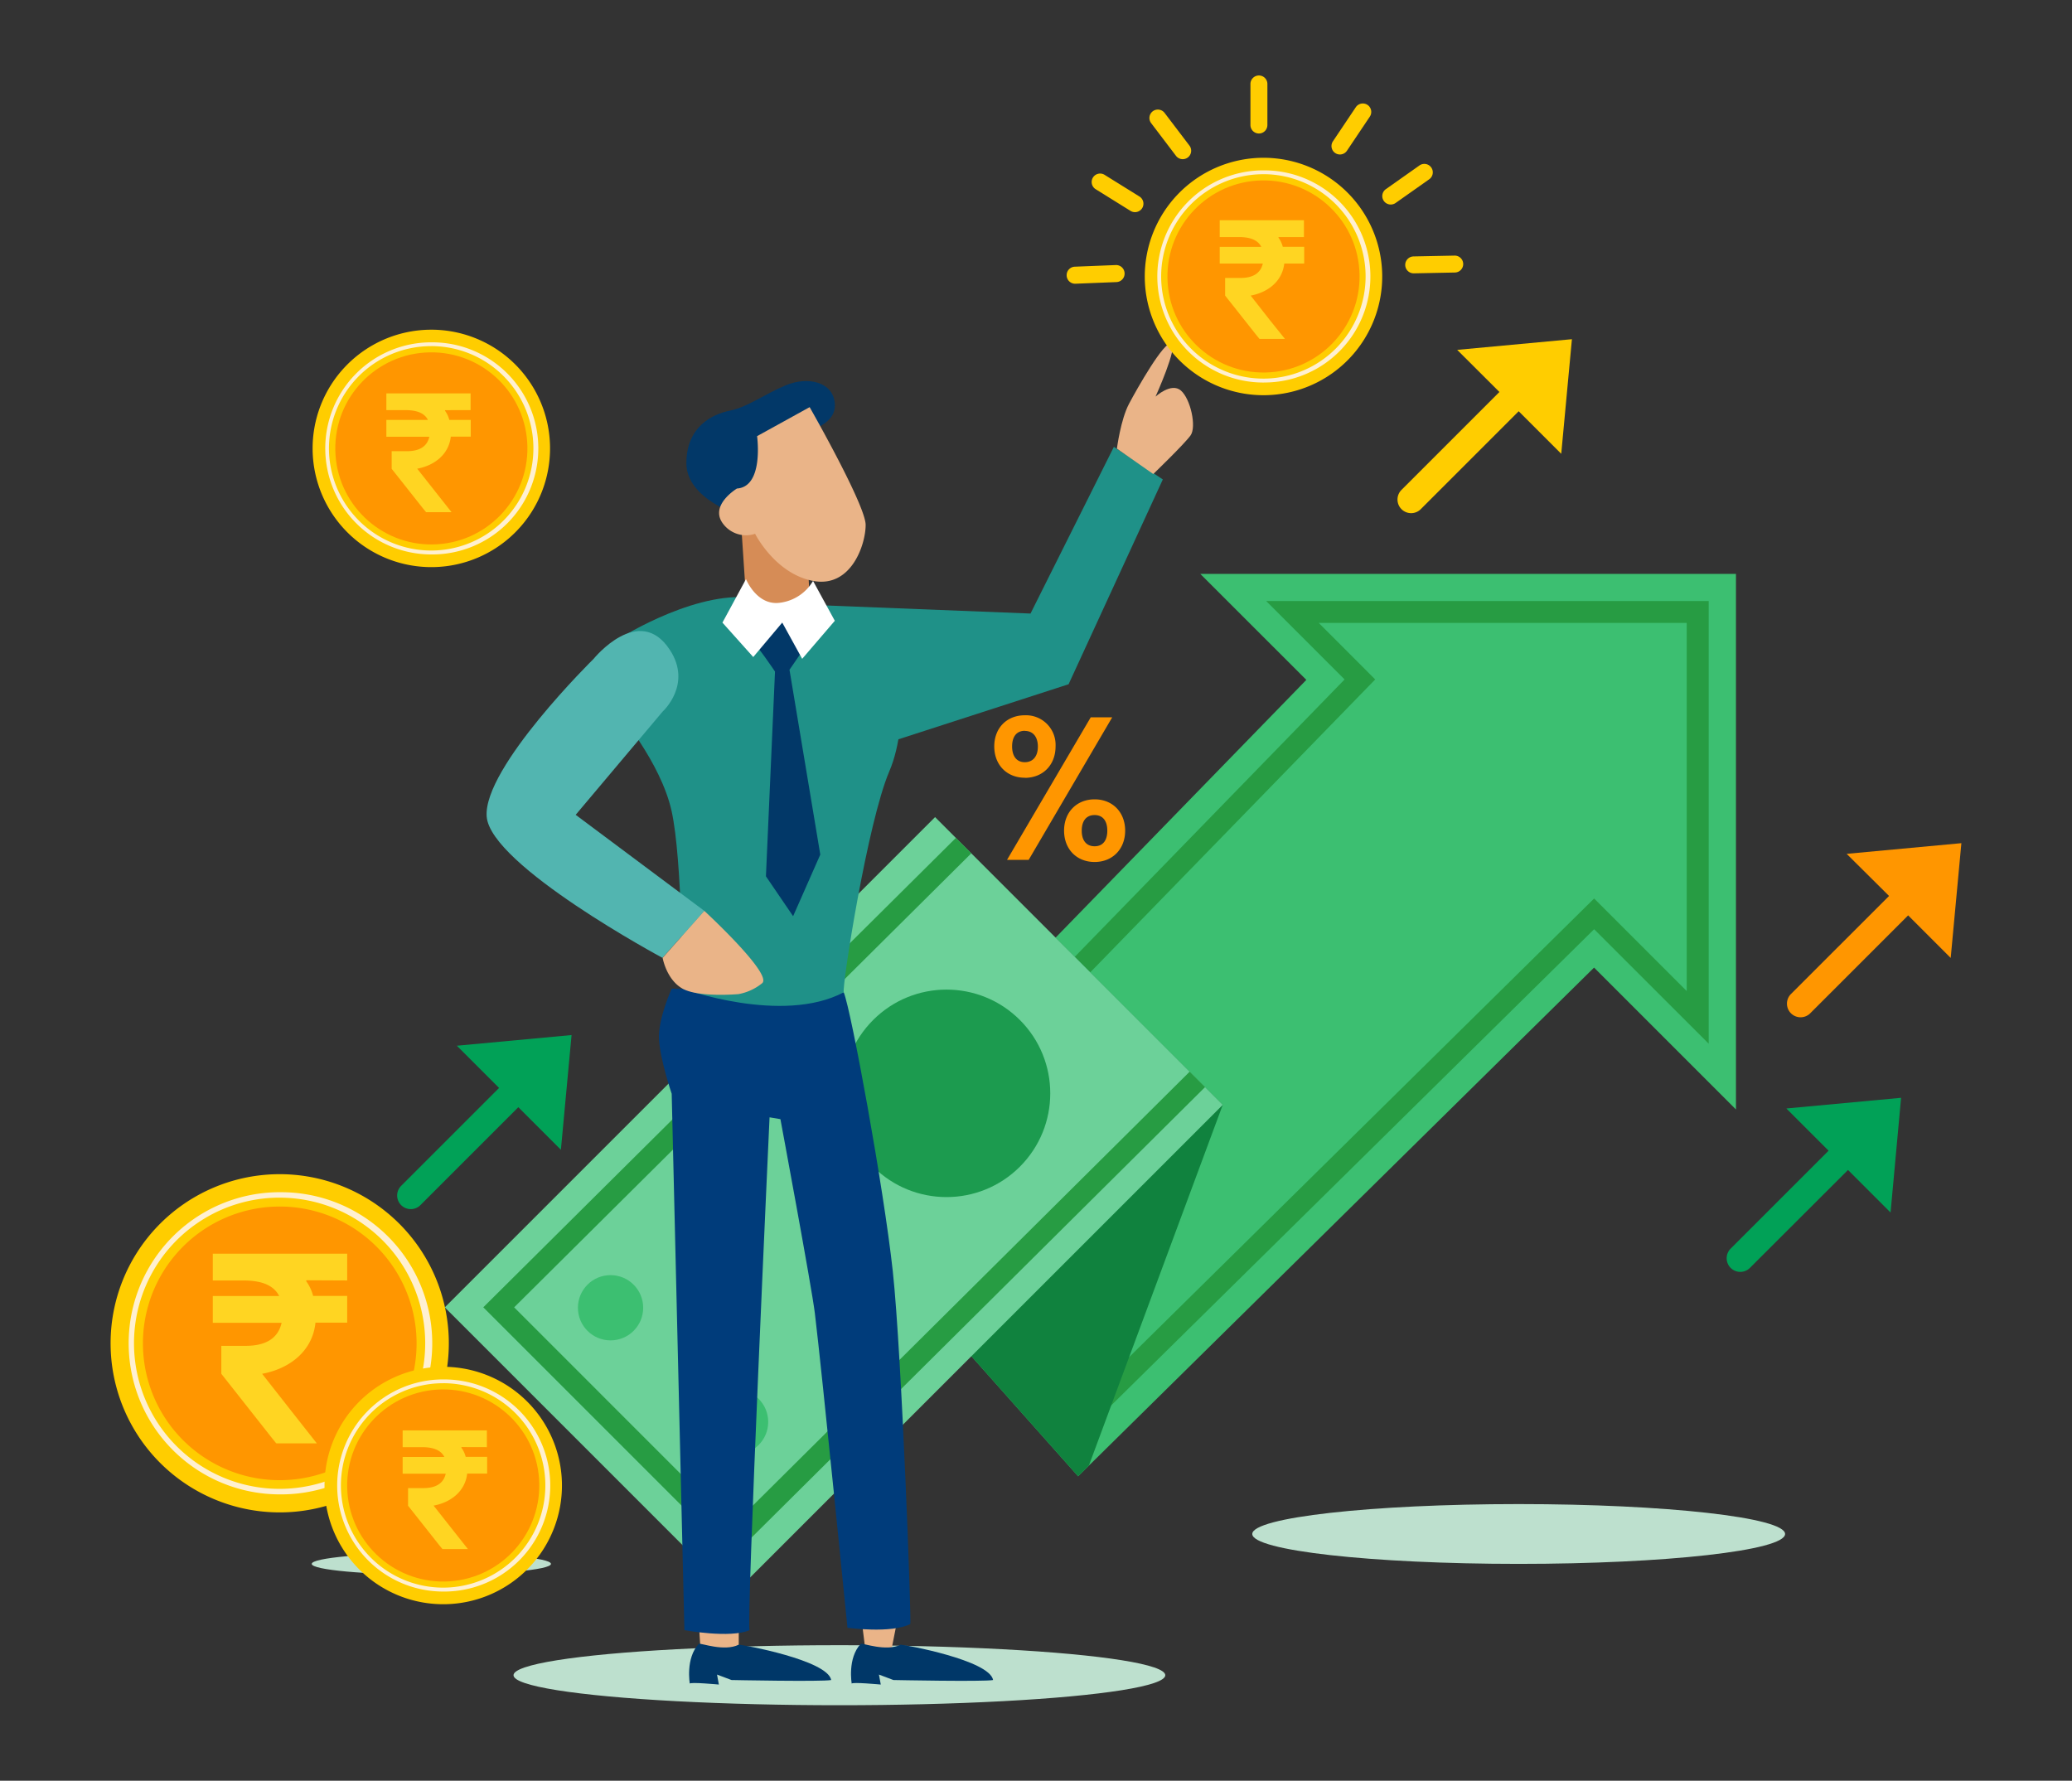 <svg id="Layer_1" data-name="Layer 1" xmlns="http://www.w3.org/2000/svg" viewBox="0 0 555 477"><rect x="0" y="0" width="555" height="477" fill="#333333" stroke="none"/><defs><style>.cls-1{fill:#01a157;}.cls-2{fill:#bde0ce;}.cls-3{fill:#ff9600;}.cls-4{fill:#3cbf71;}.cls-5{fill:#279c43;}.cls-6{fill:#10823e;}.cls-7{fill:#6cd199;}.cls-8{fill:#1c9b4f;}.cls-9{fill:#ffcd00;}.cls-10{fill:#fff0d1;}.cls-11{fill:#ffd522;}.cls-12{fill:#eab488;}.cls-13{fill:#003c7b;}.cls-14{fill:#023868;}.cls-15{fill:#1f9188;}.cls-16{fill:#52b5b0;}.cls-17{fill:#d68c56;}.cls-18{fill:#fff;}.cls-19{fill:#003768;}</style></defs><title>Customer benefit</title><path class="cls-1" d="M153.1,277.26l-30.73,2.86,11.31,11.31-26.16,26.16a3.65,3.65,0,1,0,5.16,5.16l26.16-26.16,11.4,11.4Z"/><ellipse class="cls-2" cx="224.84" cy="448.74" rx="87.29" ry="8.04"/><ellipse class="cls-2" cx="406.79" cy="410.91" rx="71.36" ry="8.01"/><ellipse class="cls-2" cx="115.54" cy="418.92" rx="32.04" ry="2.91"/><path class="cls-3" d="M293.2,230.9c-4.82,0-8.18-3.45-8.18-8.39s3.37-8.39,8.18-8.39,8.18,3.45,8.18,8.39S298,230.9,293.2,230.9Zm0-12.57c-2.19,0-3.45,1.52-3.45,4.18s1.26,4.18,3.45,4.18,3.4-1.52,3.4-4.18S295.36,218.33,293.2,218.33Zm-23.46,12,22.42-38.18h5.75l-22.37,38.18Zm4.76-22c-4.82,0-8.18-3.45-8.18-8.39s3.37-8.34,8.18-8.34a7.93,7.93,0,0,1,8.24,8.34C282.74,204.91,279.35,208.36,274.5,208.36Zm0-12.57c-2.16,0-3.4,1.52-3.4,4.18s1.24,4.23,3.4,4.23S278,202.62,278,200,276.7,195.79,274.5,195.79Z"/><polygon class="cls-4" points="464.99 153.72 321.5 153.72 349.91 182.12 218.88 316.82 288.78 395.45 426.98 259.19 464.99 297.2 464.99 153.72"/><path class="cls-5" d="M289.13,384.86,228.84,317l131.32-135-21-21H457.69V279.58L427,248.91Zm-52.31-67.64,52.59,59.17L427,240.68l24.8,24.8V166.85H353.22L368.36,182Z"/><polygon class="cls-6" points="327.53 295.94 282.75 251.16 218.88 316.82 288.78 395.45 291.65 392.62 327.53 295.94"/><rect class="cls-7" x="168.84" y="230.21" width="108.99" height="185.72" transform="translate(293.86 -63.29) rotate(45)"/><circle class="cls-8" cx="253.53" cy="292.88" r="27.79" transform="translate(-132.84 265.05) rotate(-45)"/><circle class="cls-4" cx="197.03" cy="380.89" r="8.74"/><circle class="cls-4" cx="163.54" cy="350.31" r="8.74"/><polygon class="cls-5" points="318.66 287.07 196.21 408.7 137.72 350.2 260.17 228.58 256.04 224.45 129.45 350.19 196.2 416.94 322.79 291.2 318.66 287.07"/><path class="cls-9" d="M29.63,360.65a45.3,45.3,0,1,1,46.13,44.47A45.3,45.3,0,0,1,29.63,360.65Z"/><path class="cls-3" d="M38.29,360.49a36.65,36.65,0,1,1,37.32,36A36.64,36.64,0,0,1,38.29,360.49Z"/><path class="cls-10" d="M74.91,400.3a40.47,40.47,0,0,1-40.44-39.73h0a40.46,40.46,0,0,1,39.72-41.21h.75a40.47,40.47,0,0,1,.74,80.94Zm0-79.48h-.72a39,39,0,0,0-38.29,39.72h0a39,39,0,1,0,39-39.72Z"/><path id="_Compound_Path_" data-name="&lt;Compound Path&gt;" class="cls-11" d="M93,343v-7.17H57V343h8.16c3.56,0,6.51.67,8.35,2.45a6.17,6.17,0,0,1,1.27,1.72H57v7.17H75.43c-1,4.44-4.63,6.17-9.62,6.17H59.28V368L72.68,385,74,386.64H84.87l-6.11-7.75L70.21,368c7.28-1.34,13.5-6,14.29-13.7H93v-7.17H83.87a11.52,11.52,0,0,0-1.9-4l.18-.18Z"/><path class="cls-9" d="M83.74,120.69a31.8,31.8,0,1,1,32.38,31.22A31.8,31.8,0,0,1,83.74,120.69Z"/><circle class="cls-3" cx="115.54" cy="120.11" r="25.73" transform="translate(-2.18 2.14) rotate(-1.05)"/><path class="cls-10" d="M115.52,148.52a28.41,28.41,0,0,1-28.39-27.89h0A28.4,28.4,0,0,1,115,91.7h.52a28.41,28.41,0,0,1,.52,56.82Zm0-55.8H115a27.38,27.38,0,0,0-26.88,27.88h0a27.38,27.38,0,1,0,27.38-27.89Z"/><path id="_Compound_Path_2" data-name="&lt;Compound Path&gt;" class="cls-11" d="M126.05,109.86v-4.49H103.49v4.49h5.11c2.23,0,4.08.42,5.23,1.54a3.86,3.86,0,0,1,.79,1.08H103.49V117H115c-.63,2.78-2.9,3.86-6,3.86h-4.09v4.72l8.39,10.61.82,1h6.82l-3.83-4.85-5.36-6.79c4.56-.84,8.45-3.77,9-8.58h5.34v-4.49h-5.74a7.21,7.21,0,0,0-1.19-2.5l.11-.11Z"/><path class="cls-9" d="M86.93,398.5a31.8,31.8,0,1,1,32.38,31.22A31.8,31.8,0,0,1,86.93,398.5Z"/><circle class="cls-3" cx="118.72" cy="397.92" r="25.73" transform="translate(-7.27 2.24) rotate(-1.05)"/><path class="cls-10" d="M118.71,426.33a28.41,28.41,0,0,1-28.39-27.89h0a28.4,28.4,0,0,1,27.88-28.93h.52a28.41,28.41,0,0,1,.52,56.82Zm0-55.8h-.51a27.38,27.38,0,0,0-26.88,27.88h0a27.38,27.38,0,1,0,27.38-27.89Z"/><path id="_Compound_Path_3" data-name="&lt;Compound Path&gt;" class="cls-11" d="M130.41,387.65v-4.49H107.85v4.49H113c2.23,0,4.08.42,5.23,1.54a3.86,3.86,0,0,1,.79,1.08H107.85v4.49h11.54c-.63,2.78-2.9,3.86-6,3.86h-4.09v4.72l8.39,10.61.82,1h6.82l-3.83-4.85-5.36-6.79c4.56-.84,8.45-3.77,9-8.58h5.34v-4.49h-5.74a7.21,7.21,0,0,0-1.19-2.5l.11-.11Z"/><path class="cls-3" d="M525.37,225.86l-30.73,2.86L506,240,479.79,266.2a3.65,3.65,0,1,0,5.16,5.16l26.16-26.16,11.4,11.4Z"/><path class="cls-1" d="M509.22,294.07l-30.73,2.86,11.31,11.31-26.16,26.16a3.65,3.65,0,1,0,5.16,5.16L495,313.4l11.4,11.4Z"/><path class="cls-9" d="M421.05,90.86l-30.73,2.86L401.63,105l-26.16,26.16a3.65,3.65,0,1,0,5.16,5.16l26.16-26.16,11.4,11.4Z"/><polygon class="cls-12" points="187.2 434.98 187.69 442.74 197.88 443.71 197.88 435.22 187.2 434.98"/><polygon class="cls-12" points="230.89 434.73 231.86 442.5 238.66 442.5 240.11 435.22 230.89 434.73"/><path class="cls-13" d="M179.92,264.84s-3.72,8.09-3.4,13.59,3.4,14.56,3.4,14.56l3.4,143.68s12.3,2.27,17.47,0c-1,0,5.34-137.37,5.34-137.37l2.91.49s8.38,45,9.22,51.94c1.94,16,8.74,84.3,8.74,84.3s11.65,1.62,16.83-1c.32-.65-2.27-72.17-4.69-94.49S228,270.66,226,265.81Z"/><path class="cls-14" d="M216.33,115.33s7.77-1.46,7.28-7.28-7.28-7.28-13.11-4.85-10.19,5.83-15,6.8-11.65,4.37-11.65,14.08,14.56,14.08,14.56,14.08Z"/><path class="cls-15" d="M164.87,171.64s19.42-12.62,35-11.65,40.78,10.68,40.78,10.68,3.4,22.33-2.43,35.92S225.55,263.87,226,265.81c-16.5,8.74-43.2-1-43.2-1s0-34.46-2.91-47.57-14.56-26.7-14.56-26.7Z"/><path class="cls-14" d="M201.28,171.64c1.46,1,6.31,8.25,6.31,8.25l-2.43,54.85,7.28,10.68,7.28-16.5-8.25-49.51,5.34-7.77L209,161.44l-4.85,3.4Z"/><polygon class="cls-15" points="214.71 161.93 276.03 164.35 298.36 119.7 311.47 128.43 286.23 183.29 236.71 199.31 214.71 161.93"/><path class="cls-16" d="M159,176.49s-29.61,29.12-28.64,42.23,47.09,37.86,47.09,37.86L188.66,244l-34.46-25.73,23.3-27.67s8-7.22,1.94-16.5C171.18,161.44,159,176.49,159,176.49Z"/><path class="cls-17" d="M198.37,138.14,199.82,160s6.8,9.22,17-.49l-.49-10.19Z"/><path class="cls-12" d="M197.4,130.86s-7.28,4.37-3.88,9.22a7.68,7.68,0,0,0,8.74,2.91s5.34,10.68,15.53,12.62,14.08-9.71,14.08-15-15-31.55-15-31.55l-14.08,7.77S204.68,130.38,197.4,130.86Z"/><path class="cls-18" d="M193.51,166.78l6.31-11.65s2.91,7.28,9.22,6.31a12,12,0,0,0,8.74-5.83l5.83,10.68-8.74,10.19-5.34-9.71L201.76,176Z"/><path class="cls-12" d="M177.49,256.58s1,5.82,5.34,8.25,15,1.46,15,1.46a14.07,14.07,0,0,0,6.31-2.91C207.1,261,188.66,244,188.66,244Z"/><path class="cls-12" d="M299.17,120.18s1-7.77,3.24-12S311.79,91.38,313.73,92s-4.21,14.24-4.21,14.24,4.21-3.88,6.8-1.62,4.21,9.71,2.59,12-10,10.36-10,10.36Z"/><path class="cls-19" d="M184.77,451s-1.21-6.8,2.43-10.68c.49-.24,6.8,2.18,10.68.24,1,0,23.79,4.13,24.76,9.47-2.43.49-26.7,0-26.7,0l-3.88-1.46.49,2.67S184.77,450.51,184.77,451Z"/><path class="cls-19" d="M228.14,451s-1.21-6.8,2.43-10.68c.49-.24,6.8,2.18,10.68.24,1,0,23.79,4.13,24.76,9.47-2.43.49-26.7,0-26.7,0l-3.88-1.46.49,2.67S228.14,450.51,228.14,451Z"/><path class="cls-9" d="M337.21,35.76h0a2.27,2.27,0,0,1-2.27-2.27v-11a2.27,2.27,0,0,1,2.27-2.27h0a2.27,2.27,0,0,1,2.27,2.27v11A2.27,2.27,0,0,1,337.21,35.76Z"/><path class="cls-9" d="M318.17,42.18h0A2.27,2.27,0,0,0,318.6,39l-6.66-8.76a2.27,2.27,0,0,0-3.17-.43h0a2.27,2.27,0,0,0-.43,3.17L315,41.75A2.27,2.27,0,0,0,318.17,42.18Z"/><path class="cls-9" d="M305.94,55.76h0a2.27,2.27,0,0,1-3.12.73l-9.34-5.81a2.27,2.27,0,0,1-.73-3.12h0a2.27,2.27,0,0,1,3.12-.73l9.34,5.81A2.27,2.27,0,0,1,305.94,55.76Z"/><path class="cls-9" d="M301.23,73.19h0A2.27,2.27,0,0,0,298.88,71l-11,.44a2.27,2.27,0,0,0-2.17,2.35h0A2.27,2.27,0,0,0,288.07,76l11-.44A2.27,2.27,0,0,0,301.23,73.19Z"/><path class="cls-9" d="M357.65,41h0a2.27,2.27,0,0,1-.62-3.14l6.13-9.14a2.27,2.27,0,0,1,3.14-.62h0a2.27,2.27,0,0,1,.62,3.14l-6.13,9.14A2.27,2.27,0,0,1,357.65,41Z"/><path class="cls-9" d="M370.67,53.83h0a2.27,2.27,0,0,0,3.16.54l9-6.35a2.27,2.27,0,0,0,.54-3.16h0a2.27,2.27,0,0,0-3.16-.54l-9,6.35A2.27,2.27,0,0,0,370.67,53.83Z"/><path class="cls-9" d="M376.4,71h0a2.27,2.27,0,0,1,2.22-2.31l11-.22a2.27,2.27,0,0,1,2.31,2.22h0A2.27,2.27,0,0,1,389.71,73l-11,.22A2.27,2.27,0,0,1,376.4,71Z"/><path class="cls-9" d="M306.64,74.64A31.8,31.8,0,1,1,339,105.86,31.8,31.8,0,0,1,306.64,74.64Z"/><circle class="cls-3" cx="338.44" cy="74.05" r="25.73" transform="translate(-1.3 6.22) rotate(-1.05)"/><path class="cls-10" d="M338.42,102.47A28.41,28.41,0,0,1,310,74.57h0a28.4,28.4,0,0,1,27.88-28.93h.52a28.41,28.41,0,0,1,.52,56.82Zm0-55.8h-.51a27.38,27.38,0,0,0-26.88,27.88h0a27.38,27.38,0,1,0,27.38-27.89Z"/><path id="_Compound_Path_4" data-name="&lt;Compound Path&gt;" class="cls-11" d="M349.27,63.5V59H326.71V63.5h5.11c2.23,0,4.08.42,5.23,1.54a3.86,3.86,0,0,1,.79,1.08H326.71V70.6h11.54c-.63,2.78-2.9,3.86-6,3.86h-4.09v4.72l8.39,10.61.82,1h6.82L340.34,86,335,79.18c4.56-.84,8.45-3.77,9-8.58h5.34V66.11h-5.74a7.21,7.21,0,0,0-1.19-2.5l.11-.11Z"/></svg>